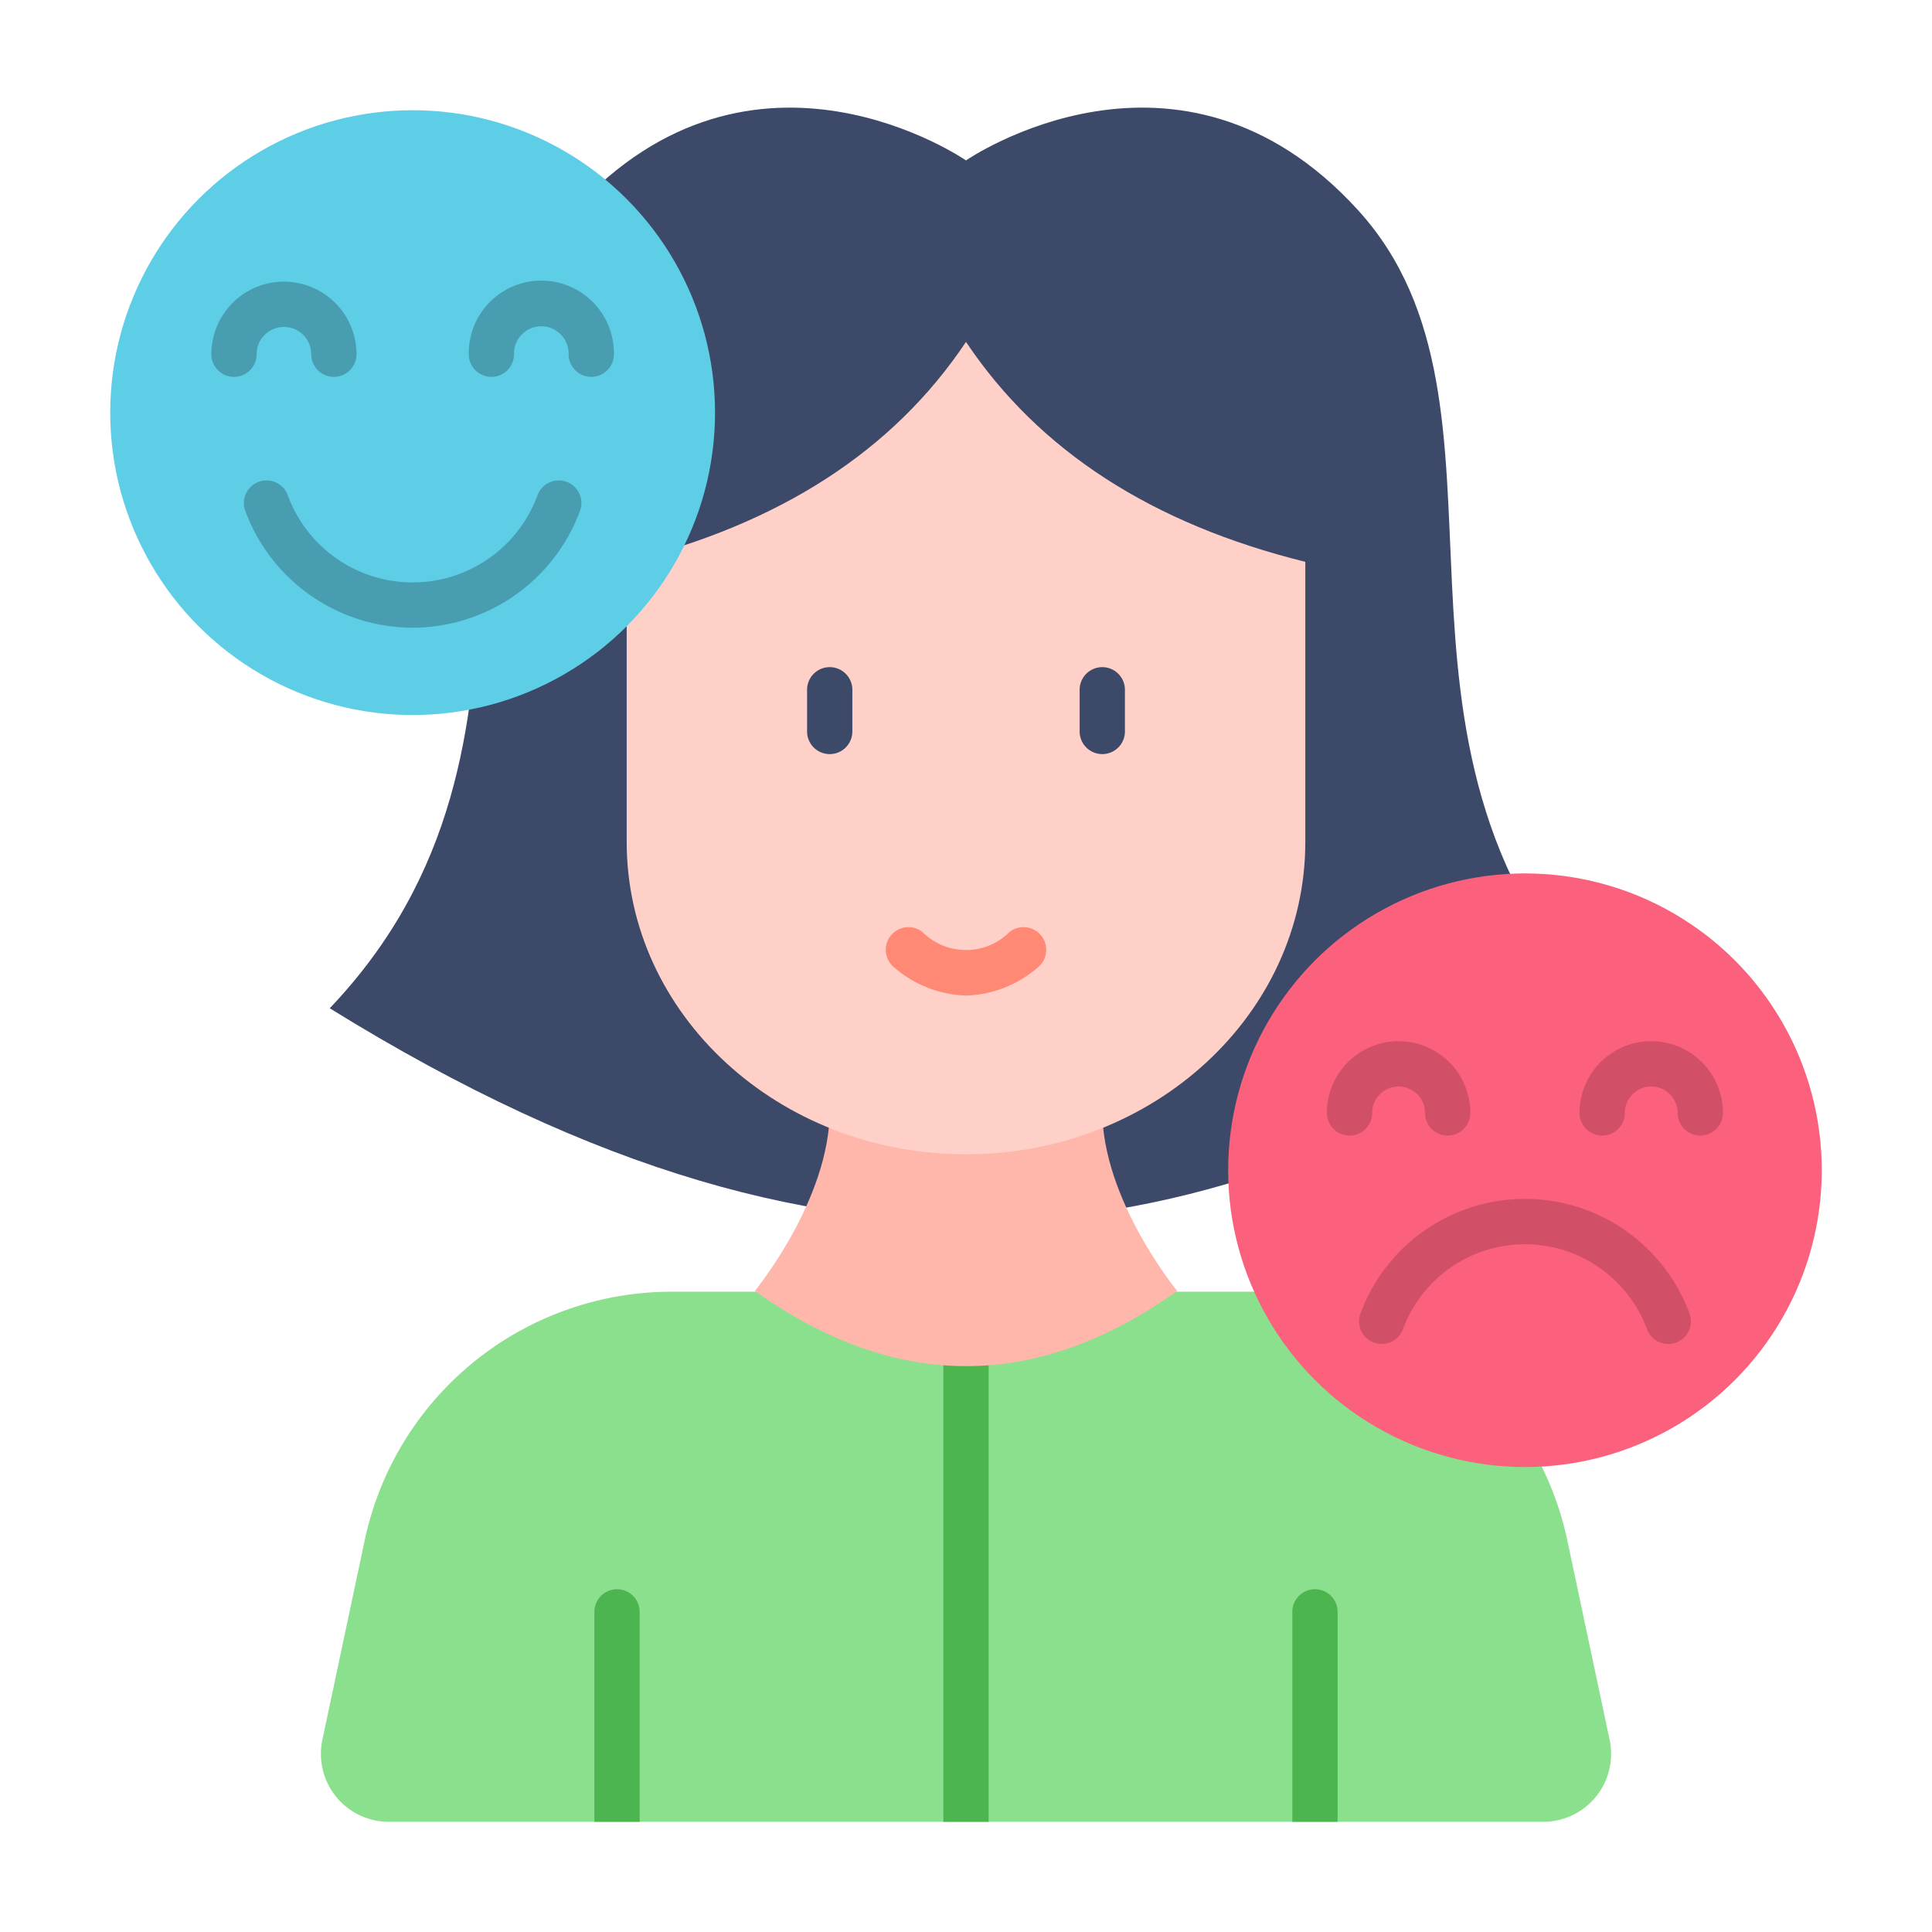<?xml version="1.0" encoding="UTF-8"?> <svg xmlns="http://www.w3.org/2000/svg" height="128" viewBox="0 0 128 128" width="128"><g><g><path d="m106.154 66.8c-25.53 15.575-49.021 21.857-84.308 0 16.854-17.71 4.304-39.849 16.184-52.881s25.97-3.291 25.97-3.291 14.1-9.742 25.97 3.291-.67 35.171 16.184 52.881z" fill="#3c4969"></path><g><g><path d="m102.24 120.7h-76.48a4.5 4.5 0 0 1 -4.4-5.44l2.8-13.2a20.785 20.785 0 0 1 20.34-16.48h39a20.785 20.785 0 0 1 20.34 16.48l2.8 13.2a4.5 4.5 0 0 1 -4.4 5.44z" fill="#8be08e"></path><path d="m65.5 90.51v30.19h-3v-30.19a1.5 1.5 0 1 1 3 0z" fill="#4cb550"></path><path d="m77.993 85.528q-13.993 9.965-27.986 0s4.966-6.031 4.966-11.97h18.054c0 5.942 4.966 11.97 4.966 11.97z" fill="#ffb7ab"></path><path d="m86.48 37.223v18.562c0 11.423-10.06 20.689-22.48 20.689s-22.48-9.266-22.48-20.689v-18.562c10.133-2.51 17.651-7.345 22.48-14.571 4.829 7.226 12.347 12.061 22.48 14.571z" fill="#ffd0c8"></path><g fill="#3c4969"><path d="m54.971 49.961a1.5 1.5 0 0 1 -1.5-1.5v-2.761a1.5 1.5 0 0 1 3 0v2.763a1.5 1.5 0 0 1 -1.5 1.498z"></path><path d="m73.029 49.961a1.5 1.5 0 0 1 -1.5-1.5v-2.761a1.5 1.5 0 0 1 3 0v2.763a1.5 1.5 0 0 1 -1.5 1.498z"></path></g><path d="m64 65.959a7.611 7.611 0 0 1 -4.749-1.859 1.5 1.5 0 0 1 1.87-2.347 4.079 4.079 0 0 0 5.758 0 1.5 1.5 0 0 1 1.87 2.347 7.611 7.611 0 0 1 -4.749 1.859z" fill="#ff8975"></path></g><g fill="#4cb550"><path d="m42.38 106.79v13.91h-3v-13.91a1.5 1.5 0 0 1 3 0z"></path><path d="m88.62 106.79v13.91h-3v-13.91a1.5 1.5 0 0 1 3 0z"></path></g></g></g><g><circle cx="27.338" cy="27.338" fill="#5ecee6" r="20.035"></circle><g fill="#489eb0"><path d="m27.338 41.588a11.855 11.855 0 0 1 -11.077-7.711 1.5 1.5 0 1 1 2.813-1.041 8.813 8.813 0 0 0 16.528 0 1.5 1.5 0 1 1 2.813 1.041 11.855 11.855 0 0 1 -11.077 7.711z"></path><g><path d="m22.12 24.969a1.5 1.5 0 0 1 -1.5-1.5 1.809 1.809 0 1 0 -3.618 0 1.5 1.5 0 0 1 -3 0 4.809 4.809 0 1 1 9.618 0 1.5 1.5 0 0 1 -1.5 1.5z"></path><path d="m39.173 24.969a1.5 1.5 0 0 1 -1.5-1.5 1.809 1.809 0 1 0 -3.617 0 1.5 1.5 0 0 1 -3 0 4.809 4.809 0 1 1 9.617 0 1.5 1.5 0 0 1 -1.5 1.5z"></path></g></g></g><g><circle cx="101.033" cy="77.531" fill="#fb607c" r="19.664"></circle><g fill="#d15067"><path d="m110.524 89.041a1.5 1.5 0 0 1 -1.406-.979 8.622 8.622 0 0 0 -16.17 0 1.5 1.5 0 0 1 -2.814-1.041 11.622 11.622 0 0 1 21.8 0 1.5 1.5 0 0 1 -.887 1.927 1.48 1.48 0 0 1 -.523.093z"></path><g><path d="m95.911 75.233a1.5 1.5 0 0 1 -1.5-1.5 1.748 1.748 0 1 0 -3.5 0 1.5 1.5 0 0 1 -3 0 4.748 4.748 0 1 1 9.5 0 1.5 1.5 0 0 1 -1.5 1.5z"></path><path d="m112.649 75.233a1.5 1.5 0 0 1 -1.5-1.5 1.748 1.748 0 1 0 -3.5 0 1.5 1.5 0 0 1 -3 0 4.748 4.748 0 1 1 9.5 0 1.5 1.5 0 0 1 -1.5 1.5z"></path></g></g></g></g></svg> 